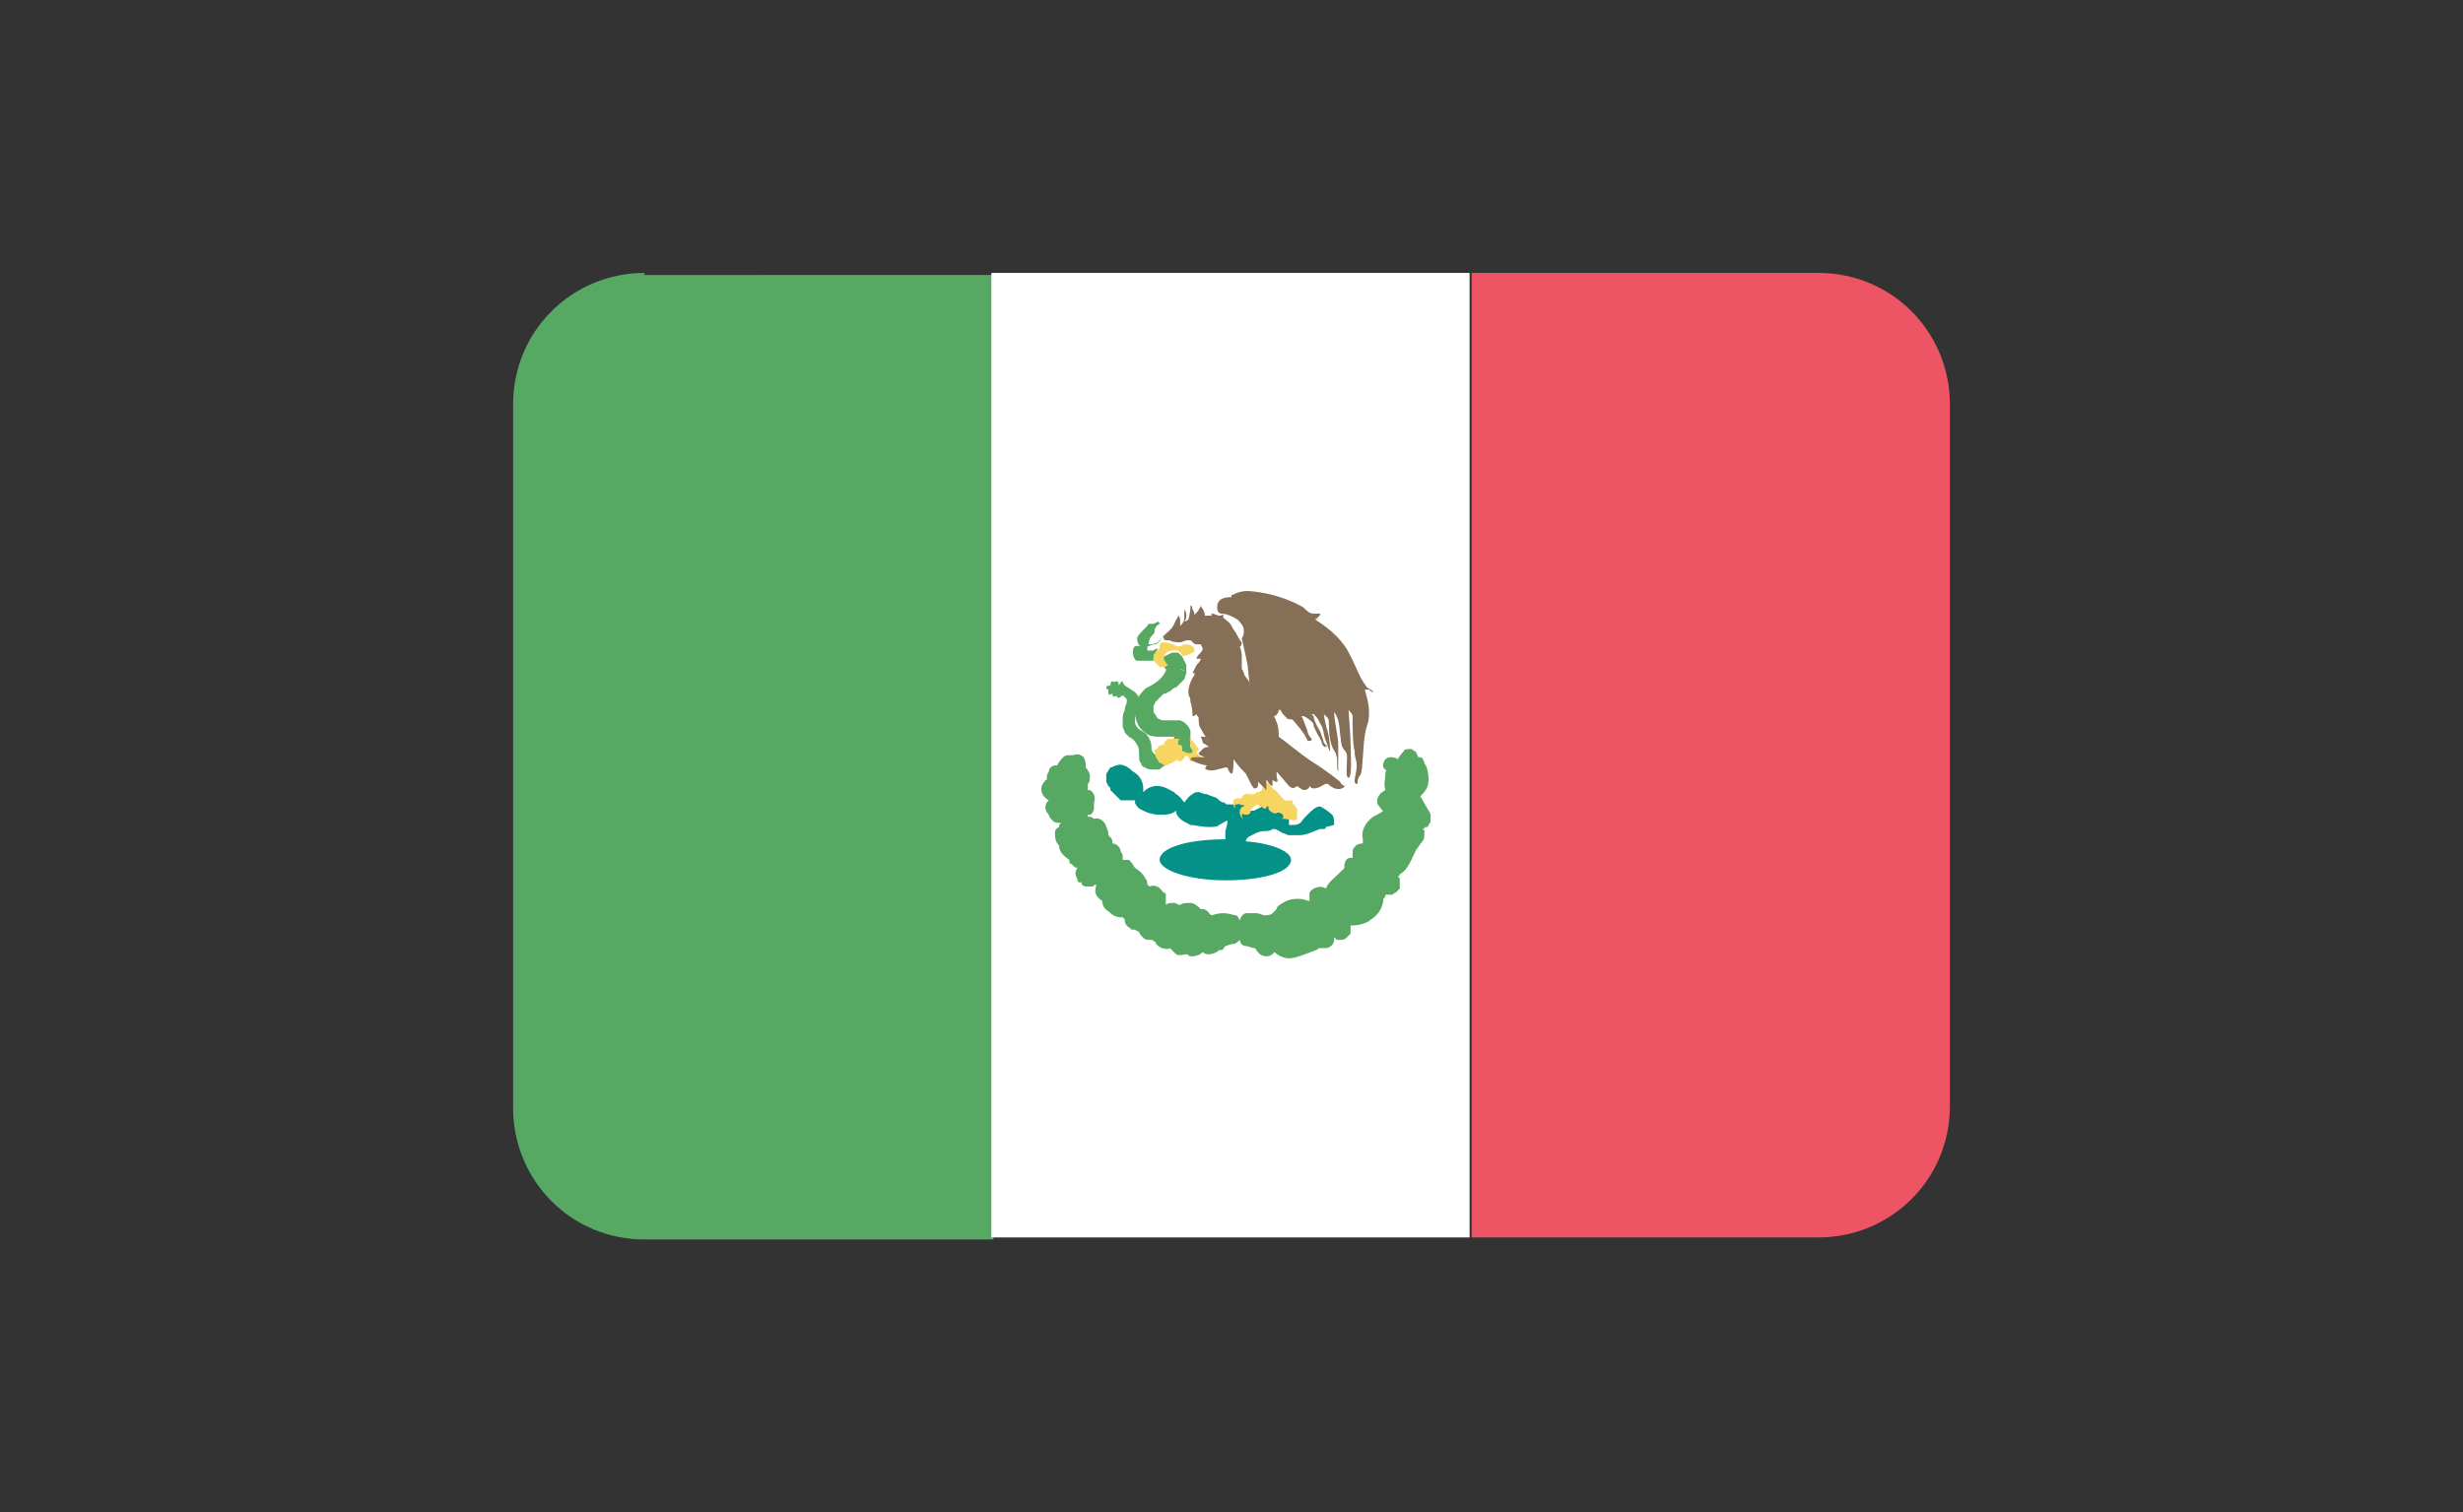 <?xml version="1.0" encoding="UTF-8"?> <svg xmlns="http://www.w3.org/2000/svg" xmlns:xlink="http://www.w3.org/1999/xlink" version="1.1" id="Capa_1" x="0px" y="0px" viewBox="0 0 120 73.7" style="enable-background:new 0 0 120 73.7;" xml:space="preserve"><rect x="0" y="0" width="120" height="73.7" fill="#333333" stroke="none"/> <style type="text/css"> .st0{fill:#57A863;} .st1{fill:#FFFFFF;} .st2{fill:#ED5565;} .st3{fill:#039188;} .st4{fill:#866F57;} .st5{fill:#F6D660;} .st6{fill:#F9C83A;} .st7{fill:#8F4620;} .st8{fill:#977C2E;} </style> <g> <g id="Mali_6_"> <g id="France_10_"> <g id="Belgium_7_"> <g id="Bahamas_13_"> <g> <path class="st0" d="M31.4,13.3c-3.5,0-6.4,2.8-6.4,6.4V54c0,3.5,2.8,6.4,6.4,6.4h17c0-15.7,0-31.3,0-47H31.4z"></path> <path class="st1" d="M48.3,13.3c0,15.7,0,31.3,0,47h23.3c0-15.7,0-31.3,0-47H48.3z"></path> <path class="st2" d="M88.6,13.3H71.7c0,15.7,0,31.3,0,47h16.9c3.5,0,6.4-2.8,6.4-6.4V19.7C95,16.2,92.2,13.3,88.6,13.3z"></path> </g> </g> </g> </g> </g> <path class="st0" d="M69.2,38.8c0.2-0.2,0.4-0.4,0.4-0.8c0-0.4-0.1-0.7-0.2-0.8c0-0.1-0.1-0.3-0.2-0.3c0,0-0.1,0-0.1,0 c-0.1-0.2-0.1-0.3-0.2-0.3c-0.1-0.1-0.1-0.1-0.2-0.1c-0.1,0-0.3,0-0.3,0.1c0,0-0.2,0.2-0.3,0.4c-0.1-0.1-0.3-0.1-0.3-0.1 c-0.1,0-0.2,0-0.3,0.1c-0.1,0.1-0.2,0.4,0,0.5c0,0,0.1,0.1,0,0.1l0,0.1c0,0.2-0.1,0.5,0,0.8c0,0,0,0,0,0c-0.2,0.1-0.4,0.3-0.4,0.5 c0,0.1,0,0.2,0.1,0.3c0.1,0.1,0.1,0.2,0.2,0.2c0,0,0,0,0,0c-0.1,0.1-0.3,0.2-0.5,0.3c-0.4,0.3-0.6,0.7-0.5,1.1c0,0.1,0,0.1,0,0.2 c-0.2,0-0.4,0.1-0.4,0.2c-0.1,0-0.1,0.2-0.1,0.3c0,0.1,0,0.1,0,0.2c0,0,0,0,0,0c0,0-0.1,0-0.1,0c-0.2,0-0.3,0.2-0.3,0.4 c0,0,0,0,0,0.1l0,0c0,0-0.1,0.1-0.2,0.2c-0.3,0.3-0.6,0.5-0.7,0.8c0,0,0,0,0,0c-0.3-0.2-0.7,0-0.8,0.2c0,0.1,0,0,0,0.1 c0,0,0,0.1,0,0.2c0,0,0,0.1,0,0.1c-0.1,0-0.3-0.1-0.5-0.1c-0.2,0-0.5,0-0.8,0.2c-0.2,0.1-0.3,0.2-0.3,0.3c-0.1,0.1-0.1,0.1-0.2,0.2 c-0.1,0.1-0.3,0.1-0.3,0.1c-0.1,0-0.1,0-0.1,0c-0.1,0-0.2-0.1-0.4-0.1c-0.3,0-0.5,0-0.5,0c-0.1,0-0.3,0.2-0.3,0.4 c0-0.1-0.1-0.3-0.2-0.3c-0.1,0-0.3-0.1-0.6-0.1c-0.3,0-0.5,0.1-0.6,0.1c-0.1-0.1-0.2-0.3-0.4-0.3c0,0-0.1,0-0.1,0 c-0.1-0.1-0.3-0.3-0.5-0.3c-0.2,0-0.4,0-0.5,0.1c-0.1,0-0.2-0.1-0.3-0.1c-0.2,0-0.3,0-0.4,0.1c0,0,0,0,0-0.1c0,0,0,0,0-0.1 c0,0,0-0.1,0-0.1c0-0.1,0-0.1,0-0.2c0,0,0-0.1-0.1-0.1c0,0-0.1-0.1-0.1-0.1c-0.1-0.2-0.4-0.3-0.6-0.2c0,0,0,0,0,0 c0,0-0.1-0.1-0.1-0.1c0-0.1,0-0.2-0.1-0.3c-0.1-0.2-0.3-0.4-0.5-0.5c-0.1-0.2-0.2-0.3-0.3-0.4c-0.1,0-0.2,0-0.3,0c0,0,0,0,0-0.1 c0,0,0-0.1,0-0.1c0,0,0,0,0,0c0-0.1-0.1-0.2-0.1-0.2c0-0.2-0.2-0.4-0.4-0.4c0-0.1,0-0.2-0.1-0.3c0,0-0.1-0.1-0.1-0.1 c0-0.1,0-0.2-0.1-0.4c0-0.1-0.2-0.5-0.6-0.4c0,0,0,0,0,0c-0.1-0.1-0.2-0.1-0.3-0.1l0-0.1c0.1,0,0.1,0,0.1,0c0.1,0,0.2-0.2,0.2-0.3 c0-0.1,0-0.2,0-0.3h0c0,0,0,0,0,0c0.1-0.2,0-0.5-0.2-0.6c0,0,0,0-0.1,0c0-0.1,0-0.2,0-0.3c0.1-0.1,0.1-0.2,0.1-0.4 c0-0.1-0.1-0.3-0.2-0.4c0,0,0-0.1,0-0.1c0-0.1,0-0.2-0.1-0.4c-0.1-0.1-0.3-0.2-0.5-0.1c0,0-0.1,0-0.1,0c0,0,0,0-0.1,0 c-0.1,0-0.2,0-0.3,0.1c-0.1,0.1-0.2,0.2-0.3,0.4c0,0,0,0-0.1,0c-0.1,0-0.3,0.1-0.3,0.3c-0.1,0.1-0.1,0.3-0.1,0.4 c-0.1,0-0.1,0.1-0.2,0.2c-0.2,0.4,0.1,0.7,0.3,0.8c0,0-0.1,0.1-0.1,0.1c-0.1,0.2-0.1,0.4,0.1,0.6c0,0,0,0,0,0 c0,0.1,0.1,0.2,0.2,0.3c0.1,0.1,0.2,0.1,0.4,0.1l0,0c0,0-0.1,0.1-0.1,0.1c0,0,0,0.1,0,0.1c-0.2,0.1-0.2,0.2-0.2,0.3 c0,0.2,0,0.4,0.2,0.6c0,0,0,0,0,0c0,0.3,0.2,0.5,0.5,0.7c0,0.1,0,0.2,0.1,0.2c0.1,0.1,0.2,0.2,0.3,0.2c-0.1,0.1-0.1,0.2-0.1,0.3 c0,0.1,0.1,0.2,0.1,0.3l0,0c0,0.1,0.1,0.1,0.2,0.1c0,0,0,0,0,0.1c0.1,0.1,0.2,0.1,0.3,0.1c0,0,0,0,0,0c0.1,0,0.1,0,0.2,0 c0.1,0,0.1-0.1,0.2-0.1c0,0,0,0,0,0c0,0,0,0.1,0,0.1c-0.1,0.3,0,0.5,0.3,0.7c0,0,0,0,0,0c0,0.2,0.1,0.4,0.3,0.5 c0.1,0.1,0.3,0.3,0.6,0.3c0,0,0.1,0,0.1,0c0,0,0.1,0.1,0.1,0.1c0,0,0,0,0,0c0,0.1,0,0.2,0.1,0.3c0,0,0.1,0.1,0.1,0.1 c0,0,0.1,0,0.1,0.1c0,0,0.1,0,0.2,0c0,0,0.1,0.1,0.2,0.1c0,0.1,0.1,0.2,0.2,0.3c0.1,0.1,0.2,0.1,0.4,0.1c0.1,0,0.1,0.1,0.2,0.1 c0,0.1,0.1,0.2,0.3,0.3c0.1,0,0.3,0.1,0.4,0c0.1,0.1,0.2,0.2,0.3,0.3c0.2,0.1,0.4,0,0.5,0c0.1,0,0.1,0.1,0.2,0.1c0,0,0.1,0,0.1,0 c0.2,0,0.4-0.1,0.5-0.2c0,0,0,0,0,0c0.1,0.1,0.2,0.1,0.3,0.1c0.2,0,0.4-0.1,0.5-0.2l0.1,0c0.1,0,0.1-0.1,0.2-0.2 c0.1,0,0.2-0.1,0.4-0.1c0.1,0,0.2-0.1,0.3-0.2c0,0,0,0,0,0c0,0.1,0.1,0.3,0.3,0.3c0.1,0,0.3,0.1,0.4,0.1c0.1,0,0.1,0.1,0.1,0.1 c0.1,0.1,0.2,0.3,0.5,0.3c0,0,0,0,0,0c0.2,0,0.3-0.1,0.4-0.2c0.2,0.2,0.5,0.3,0.7,0.3c0,0,0,0,0,0c0.3,0,0.8-0.2,1.3-0.4 c0.1,0,0.1-0.1,0.2-0.1c0.1,0,0.2,0,0.3,0c0,0,0,0,0,0h0c0,0,0,0,0,0c0,0,0,0,0,0s0,0,0,0c0,0,0,0,0,0c0,0,0,0,0,0 c0.2,0,0.4-0.2,0.4-0.4c0,0,0-0.1,0-0.1c0,0,0,0,0,0c0,0,0.1,0,0.1,0.1c0.1,0,0.1,0,0.2,0c0.1,0,0.2,0,0.3-0.1 c0.1-0.1,0.2-0.2,0.2-0.2c0,0,0-0.1,0-0.2c0-0.1,0-0.2,0-0.2c0.4,0,0.8-0.1,1-0.3c0.5-0.3,0.6-0.8,0.6-1c0.1-0.1,0.1-0.1,0.1-0.2 c0,0,0,0,0,0c0,0,0.1,0,0.1,0c0.1,0,0.1,0,0.1,0c0,0,0.1,0,0.1,0c0.1,0,0.1-0.1,0.2-0.1l0,0c0,0,0.1-0.1,0.1-0.1 c0,0,0.1-0.1,0.1-0.1c0,0,0-0.1,0-0.2c0-0.1,0-0.1,0-0.2c0-0.1,0-0.1-0.1-0.2c0,0,0.1,0,0.1-0.1c0.4-0.2,0.6-0.8,0.8-1.2 c0.1-0.1,0.2-0.3,0.3-0.4c0.1-0.1,0.1-0.3,0.1-0.5c0-0.1-0.1-0.1-0.2-0.1c0,0,0.1,0,0.1,0c0.1,0,0.1-0.1,0.2-0.1c0,0,0.1,0,0.1-0.1 c0,0,0.1-0.1,0.1-0.2c0,0,0,0,0-0.1c0,0,0-0.1,0-0.1c0-0.1,0-0.2-0.1-0.3C69.2,38.8,69.2,38.8,69.2,38.8z M64.4,44.6 C64.4,44.6,64.4,44.6,64.4,44.6L64.4,44.6C64.4,44.7,64.4,44.7,64.4,44.6C64.4,44.7,64.4,44.7,64.4,44.6z"></path> <path class="st3" d="M65,40.2v-0.1l0,0c0-0.1,0-0.3-0.1-0.4l0,0l0,0c-0.1-0.1-0.5-0.4-0.6-0.4c-0.2,0-0.4,0.2-0.7,0.5 c-0.2,0.2-0.2,0.4-0.6,0.4c-0.1,0-0.2,0-0.2,0c0,0,0-0.1,0-0.1c0-0.1,0-0.1,0-0.2c0-0.2-0.1-0.3-0.1-0.3s-0.2-0.2-0.2-0.2 c0,0-0.4-0.2-0.4-0.2c0,0-0.4,0-0.4,0l-0.6,0.3l-0.1,0l-0.4,0.1c0,0,0,0-0.1,0l0.3-0.5l-0.6,0.1c0,0,0,0,0,0c0,0-0.1,0-0.2,0 c-0.1,0-0.2,0-0.2,0c-0.1,0-0.1-0.1-0.2-0.1c-0.1,0-0.2-0.1-0.3-0.2c-0.2-0.1-0.3-0.1-0.5-0.2c-0.2,0-0.3-0.1-0.4-0.1h0 c-0.1,0-0.2,0-0.3,0.1c-0.2,0.1-0.3,0.3-0.4,0.4c0,0,0,0,0,0c-0.1-0.1-0.2-0.3-0.4-0.4l-0.1-0.1l0,0c-0.2-0.1-0.5-0.3-0.8-0.3 c-0.3,0-0.5,0.1-0.7,0.3c0-0.1,0-0.1,0-0.2l0,0l0,0c0-0.2-0.1-0.6-0.5-0.8c-0.3-0.3-0.6-0.4-0.8-0.3l0,0l0,0 c-0.1,0-0.2,0.1-0.3,0.1c-0.1,0.1-0.1,0.2-0.2,0.3l0,0.1l0,0c0,0,0,0,0,0.1c0,0,0,0,0,0l0,0c0,0,0,0.1,0,0.1l0,0l0,0.1l0.1,0.2 l0.1,0.1c0,0,0,0,0,0.1l0.1,0.1l0.2,0.2l0.1,0.1c0,0,0.1,0.1,0.1,0.1l0.1,0l0.1,0c0,0,0.1,0,0.1,0l0,0l0,0c0,0,0.1,0,0.1,0l0.1,0 h0.2l0,0c0,0,0,0,0,0c0,0,0,0.1,0,0.1c0,0,0,0,0,0c0,0,0,0,0,0l0,0c0,0.1,0.1,0.2,0.2,0.3l0,0l0,0c0.2,0.1,0.5,0.3,1,0.3 c0.1,0,0.1,0,0.2,0l0,0l0,0c0.3,0,0.5-0.1,0.6-0.2c0,0,0,0,0,0c0,0,0,0,0,0c0,0,0,0,0,0c0,0.2,0.1,0.3,0.2,0.4 c0.1,0.1,0.3,0.2,0.5,0.3c0.2,0,0.5,0.1,0.9,0.1c0.2,0,0.4,0,0.5-0.1c0.2-0.1,0.3-0.2,0.4-0.2c0,0.1,0,0.2-0.1,0.5 c0,0.1,0,0.3,0,0.4c0,0,0,0,0,0c-1.8,0-3.2,0.4-3.2,1c0,0.5,1.4,1,3.2,1s3.2-0.4,3.2-1c0-0.4-0.9-0.8-2.2-0.9 c0-0.1,0.1-0.2,0.1-0.2c0.2-0.1,0.5-0.3,0.8-0.3c0.1,0,0.3,0,0.4-0.1l0.1,0c0.1,0,0.2,0.1,0.4,0.2l0,0l0,0c0.1,0,0.2,0.1,0.3,0.1 l0.1,0l0.2,0c0,0,0,0,0.1,0l0.1,0l0,0c0.4,0,0.7-0.2,1-0.3l0.1,0l0.1,0c0.1,0,0.1-0.1,0.1-0.1l0,0l0,0c0,0,0,0,0,0L65,40.2L65,40.2 z"></path> <g id="eagle_snake"> <g> <path class="st0" d="M56.7,37.2l-0.2-0.4c0,0,0,0-0.1,0l0,0c0,0,0,0,0,0c0,0,0.1,0,0.1,0l0,0l0,0l0,0c0,0-0.1,0-0.1,0 c-0.1,0-0.1,0-0.2-0.1c-0.1-0.1-0.1-0.2-0.1-0.3c0-0.1,0-0.2-0.1-0.4c-0.1-0.2-0.2-0.3-0.4-0.4c-0.2-0.1-0.3-0.3-0.3-0.4 c0,0,0-0.1,0-0.1c0-0.1,0-0.2,0.1-0.4c0,0,0-0.1,0-0.1c0-0.1,0.1-0.2,0.1-0.3c0,0,0,0,0-0.1c0,0,0-0.1,0-0.1 c0-0.2-0.2-0.4-0.4-0.5c-0.1-0.1-0.2-0.1-0.3-0.2c0,0-0.1-0.1-0.1-0.2c-0.1,0-0.1,0.1-0.2,0.2c0-0.1,0-0.1,0-0.1s0-0.1-0.1-0.1 c-0.1,0-0.1,0-0.1,0.1l0,0c0,0,0-0.1-0.1-0.1c-0.1,0-0.1,0.2-0.1,0.2c0,0-0.2,0-0.2,0.1c0,0.1,0.1,0.1,0.1,0.1c0,0,0,0.1,0,0.2 c0,0.1,0.2,0,0.2,0c0,0,0,0,0,0.1c0.1,0.1,0.2,0,0.2,0v0c0,0,0,0,0-0.1c0,0.1,0,0.2,0.1,0.2c0.1,0,0.1-0.1,0.2-0.1 c0,0,0.1,0,0.1,0.1c0.1,0,0.1,0.1,0.1,0.2c0,0,0,0,0,0c0,0.1-0.1,0.2-0.1,0.4c-0.1,0.2-0.1,0.3-0.1,0.5c0,0,0,0.1,0,0.1 c0,0.1,0,0.1,0,0.2c0,0.1,0.1,0.2,0.1,0.3c0.1,0.1,0.1,0.1,0.2,0.2c0.2,0.1,0.3,0.2,0.4,0.4c0.1,0.1,0.1,0.4,0.1,0.6 c0,0.1,0,0.2,0.1,0.3c0,0.1,0.1,0.2,0.2,0.2c0.1,0.1,0.3,0.1,0.4,0.1c0.1,0,0.1,0,0.2,0c0.1,0,0.1,0,0.2-0.1 c0.1-0.1,0.2-0.1,0.2-0.1l0,0c0,0,0,0,0,0C56.7,37.3,56.7,37.2,56.7,37.2z M55.8,36.4c0,0,0-0.1,0-0.1 C55.8,36.3,55.8,36.3,55.8,36.4C55.8,36.3,55.8,36.3,55.8,36.4C55.8,36.4,55.8,36.4,55.8,36.4z"></path> <path class="st0" d="M56.1,30.9c0.2,0,0.1-0.5,0.1-0.5L56,30.5c0,0,0.1,0.1,0.1,0.2C56.1,30.9,56.1,30.9,56.1,30.9L56.1,30.9z"></path> <path class="st0" d="M56.3,36.9L56.3,36.9C56.3,36.9,56.3,36.9,56.3,36.9z"></path> <polygon class="st0" points="56.6,33.9 56.6,33.9 56.6,33.9 "></polygon> <polygon class="st0" points="57.7,32.6 57.7,32.6 57.7,32.6 "></polygon> <path class="st0" d="M58.2,36.7L58,36.4l0-0.2v0c0,0,0,0,0,0l0-0.1l0-0.2l0-0.2L58,35.6l-0.1-0.2l-0.1-0.1l-0.1-0.1l-0.2-0.1 l-0.2,0l-0.3,0l-0.3,0l-0.1,0l-0.2-0.1l-0.2-0.3l0-0.3l0.1-0.2l0.1-0.1c0,0,0,0,0,0c0,0,0.1-0.1,0.1-0.1l0,0l0,0c0,0,0,0,0,0l0,0 l0,0l0.2-0.2l0,0l0.1,0c0,0,0,0,0,0l0,0c0,0,0.1-0.1,0.2-0.1c0,0,0.1-0.1,0.1-0.1c0,0,0,0,0,0l0,0l0,0c0,0,0.1-0.1,0.2-0.1 c0.1-0.1,0.1-0.1,0.2-0.2c0,0,0,0,0,0l0.2-0.2l0.1-0.3c-0.1-0.1-0.1-0.1-0.3-0.2c0,0,0,0,0,0c0.1,0,0.2,0.1,0.3,0.2l0,0l0-0.2 l0-0.2l-0.1-0.2l-0.1-0.2l-0.1-0.1l-0.1-0.1l0,0l-0.3,0L56.7,32c0,0,0,0,0,0l-0.2,0.3l0.3,0.3l0,0l0,0c0,0,0,0,0,0l0,0 c0,0,0,0,0,0c0,0,0,0,0,0c0,0,0,0,0,0.1c0,0,0,0,0,0l0,0l0,0c-0.2,0.4-0.5,0.6-0.9,0.8c-0.2,0.1-0.3,0.3-0.4,0.4 c-0.1,0.2-0.2,0.4-0.2,0.7c0,0,0,0,0,0c0,0.6,0.2,0.9,0.5,1.1c0.2,0.2,0.5,0.2,0.6,0.2c0,0,0,0,0,0l0,0h0c0,0,0.1,0,0.2,0 c0.1,0,0.2,0,0.3,0c0.1,0,0.1,0,0.2,0c0.1,0,0.1,0,0.1,0c0,0,0,0,0,0.1c0,0,0,0.1-0.1,0.1c0,0-0.1,0.1-0.1,0.1l0,0l0,0l0.3,0.2 c0,0,0,0,0,0l0,0.3l0.3,0.1l0.1,0l0.1,0L58.2,36.7z"></path> <path class="st0" d="M55.2,31.8L55.2,31.8C55.2,31.9,55.2,31.9,55.2,31.8c0,0.2,0.1,0.4,0.2,0.4c0,0,0,0,0,0h0c0,0,0,0,0,0 c0.3,0,0.6,0,0.7,0l0.1,0l0-0.1l0.2-0.5c0,0-0.1,0-0.2,0.1l0,0c0,0,0,0,0,0c0,0,0,0,0,0l0,0l-0.2,0c-0.1,0-0.1,0-0.1,0 c0,0,0,0,0,0c0,0,0,0,0,0c0-0.1,0-0.2,0-0.2c0.1,0,0.2-0.1,0.4-0.1c0.2-0.1,0.3-0.3,0.3-0.3c0,0-0.1,0.1-0.2,0.2 c-0.2,0.1-0.3,0.1-0.4,0.1c-0.1,0,0-0.1,0-0.2c0-0.1,0.1-0.2,0.2-0.3c0.1-0.1,0-0.2,0.1-0.3c0-0.1,0.2-0.2,0.2-0.2 c0,0,0-0.1-0.1-0.1c0,0-0.2,0.1-0.2,0.1s0,0,0,0c0,0,0,0-0.1,0c0,0-0.1,0-0.1,0c0,0-0.1,0-0.1,0.1c0,0,0,0,0,0c0,0,0,0,0,0 c0,0,0,0,0,0c0,0-0.1,0.1-0.1,0.1c0,0,0,0,0,0c-0.2,0.2-0.4,0.4-0.4,0.5c0,0.2,0.1,0.4,0.2,0.4C55.2,31.4,55.2,31.6,55.2,31.8z"></path> </g> <g id="eagle"> <path class="st4" d="M66.9,33.7c0,0-0.1-0.1-0.3-0.2l-0.2-0.3c-0.2-0.3-0.4-0.9-0.8-1.6c-0.6-0.9-1.4-1.3-1.5-1.4c0,0,0,0,0,0 c0,0,0,0,0,0l0,0c0,0,0,0,0,0c0,0,0,0,0,0c0,0,0-0.1,0.1-0.1c0,0,0.2-0.2,0.1-0.2c-0.1,0-0.2,0-0.3,0c-0.1,0-0.2,0-0.5-0.3 c0,0-1.1-0.7-2.7-0.8c-0.5,0-0.7,0.2-0.8,0.2c0,0,0,0,0,0c0,0,0,0.1,0,0.1c-0.2,0-0.7,0-0.7,0.5c0,0.2,0.1,0.3,0.2,0.3 c0.2,0,0.5,0.1,0.8,0.3c0.3,0.3,0.3,0.4,0.3,0.6c0,0.2-0.1,0.3-0.1,0.3l0.2,0.9l0.1,0.5c0,0,0,0.1,0,0.1l0,0l0.1,0.9l0.8,1.4 l0.2,0l0.2,0c0,0,0.2-0.1,0.2-0.3l0.1,0c0,0.1,0.2,0.3,0.3,0.4c0.1,0.1,0.2,0,0.3,0.1c0.1,0.1,0.6,0.7,0.6,0.8c0,0,0,0,0,0 c0.1,0.1,0.1,0.2,0.1,0.2l0,0l0,0c0,0,0.1,0,0.1,0c0.1,0,0.1,0,0.1-0.1c0,0-0.2-0.2-0.2-0.4c-0.1-0.2-0.2-0.6-0.3-0.7 c0,0,0,0,0,0c0,0,0.1,0,0.1,0c0.1,0,0.5,0.3,0.5,0.4c0,0.1,0,0.1,0.2,0.5c0.2,0.3,0.2,0.4,0.2,0.4h0l0,0c0,0.1,0.1,0.2,0.2,0.2 c0.1,0,0-0.1-0.1-0.2c0-0.1-0.1-0.3-0.2-0.6C64.1,35.3,64,35,64,34.9c0,0,0,0-0.1-0.1c0,0,0,0,0.1,0c0,0,0.1,0.1,0.1,0.1 c0,0,0,0,0,0c0.1,0.1,0.2,0.3,0.3,0.5c0.1,0.2,0.1,0.5,0.2,0.7c0.1,0.3,0.2,0.6,0.2,0.5c0-0.1,0-0.5-0.1-0.9 c-0.1-0.3-0.2-0.8-0.2-0.9c0,0,0,0,0,0c0,0,0.1,0.1,0.2,0.2c0.1,0.2,0,0.4,0.1,1c0.1,0.6,0.3,0.6,0.3,0.8c0.1,0.2,0,0.7,0.1,0.8 c0,0,0-0.9,0-1.2c0-0.3,0-0.3-0.1-0.9c-0.1-0.6-0.1-0.7-0.1-0.8c0,0,0,0,0,0c0,0,0.1,0.1,0.2,0.4c0.1,0.4,0.1,1.1,0.2,1.3 c0.1,0.2,0.1,0.1,0.2,0.3c0.1,0.2-0.1,1.2,0.1,1.2c0.2,0,0.1-1.3,0.1-1.7c0-0.4-0.1-1.5-0.1-1.6c0,0,0,0,0,0 c0.1,0.1,0.2,0.2,0.2,0.3c0,0,0,0,0,0l0,0.1c0,0.3,0,1.3,0.1,1.6c0,0.4,0.1,0.4,0.1,0.7c0,0.3-0.1,0.6-0.1,0.7 c0,0.1,0,0.2,0.1,0.2c0.1,0,0-0.2,0.1-0.3c0-0.1,0.1-0.1,0.1-0.2c0.1-0.2,0.1-1.3,0.2-1.9c0.1-0.6,0.2-0.5,0.2-1.1 c0-0.5-0.2-1-0.2-1.1c0.1,0,0.1,0,0.2,0C66.9,33.8,66.9,33.7,66.9,33.7z M64.2,30.2c0,0-0.1-0.1-0.1-0.1c0,0,0,0,0,0 C64.1,30.1,64.2,30.1,64.2,30.2z"></path> <g> <path class="st5" d="M58.6,36.9c-0.1,0-0.2-0.1-0.3-0.2c0-0.1,0.1-0.1,0.1-0.2c0-0.1-0.1-0.1-0.1-0.1c0-0.1-0.2-0.3-0.3-0.4 c-0.1-0.1,0,0.1,0,0.2c0,0.1,0,0.2,0,0.2c0,0,0.1,0.1,0.1,0.2c0,0,0,0,0,0c0,0,0,0,0,0c0,0,0,0,0,0c0,0,0,0.1-0.1,0.1 c0,0-0.1,0-0.1,0c-0.1,0-0.2-0.1-0.3-0.1c0,0,0,0,0,0c0,0,0-0.1,0-0.1c0-0.1,0-0.2-0.1-0.2c0,0-0.1,0-0.1,0c0,0,0,0,0,0 c0,0,0,0,0-0.1c0-0.2,0.1-0.2,0.1-0.2l0,0c0,0-0.1,0-0.1,0c0,0,0,0-0.1,0c0,0,0,0-0.1,0c0,0-0.1,0-0.2,0c-0.2,0-0.3,0.2-0.3,0.3 c0,0,0,0-0.1,0c-0.1,0-0.2,0.1-0.2,0.2c0,0-0.1,0-0.1,0c-0.1,0.1,0,0.2,0,0.3c0,0,0,0,0,0c0,0.1,0,0.1,0.1,0.2c0,0,0,0,0,0 c0,0.1,0.1,0.2,0.2,0.2c0,0,0,0,0,0c0,0,0,0,0,0c0,0,0.1,0.1,0.2,0.1l0,0c0.1,0,0.2-0.1,0.2-0.1c0.1,0,0.1,0,0.2-0.1 c0,0,0,0,0,0c0.1,0,0.1,0,0.1-0.1c0.1,0.1,0.2,0.1,0.2,0.1c0,0,0,0,0,0c0.1,0,0.2-0.2,0.3-0.3c0,0,0.1,0.1,0.1,0.1c0,0,0,0,0,0 l0.1,0.2l0.5,0l0.2-0.2C59,37.2,58.8,36.9,58.6,36.9z M58.2,36.9C58.2,36.9,58.2,36.9,58.2,36.9L58.2,36.9 C58.2,36.9,58.2,36.9,58.2,36.9C58.2,36.9,58.2,36.9,58.2,36.9z"></path> <polygon class="st5" points="61.9,38.2 61.9,38.2 61.9,38.2 "></polygon> <polygon class="st5" points="60.8,40.1 60.8,40.1 60.8,40.1 "></polygon> <polygon class="st5" points="62.9,39.9 62.9,39.9 62.9,39.9 62.9,39.9 62.9,39.9 "></polygon> <path class="st5" d="M63.2,39.9C63.2,39.9,63.3,39.9,63.2,39.9C63.3,39.9,63.3,39.9,63.2,39.9c0-0.1,0-0.1,0-0.1 c0-0.1,0-0.2,0-0.3c0,0,0,0,0,0c0,0,0,0,0-0.1c-0.1-0.1-0.1-0.1-0.1-0.1s0,0,0,0c0,0,0,0,0,0c0,0,0,0,0,0c0,0,0-0.1-0.1-0.1 c0,0,0-0.2-0.1-0.2c-0.1,0-0.3,0-0.3,0l0,0l0,0l0,0c0,0,0,0-0.1-0.1c0,0-0.1-0.1-0.1-0.1l0,0c0,0,0,0-0.1-0.1 c0-0.1-0.1-0.1-0.1-0.1l0,0l0,0l0,0c0,0,0-0.1-0.1-0.1c0,0-0.1-0.1-0.2-0.2l0-0.3l-0.4,0.4c0,0,0,0,0,0.1c0,0-0.2,0.1-0.2,0.1 c-0.1,0-0.2,0.1-0.2,0.1v0l0,0c0,0,0,0-0.2,0c-0.1,0-0.1,0-0.1,0l0,0l0,0c0,0,0-0.1-0.1,0c-0.1,0-0.2,0.1-0.2,0.2l0,0 c0,0-0.1,0-0.2,0c-0.1,0-0.3,0.1-0.2,0.2c0,0.1,0,0.1,0,0.2c0,0,0,0,0,0c0,0,0,0,0,0c0,0,0.1,0.1,0.1,0.1c0,0,0,0,0,0 c0,0,0,0,0,0l0,0c0,0,0,0,0,0h0l0,0c0,0,0,0,0,0s0,0,0,0c0,0-0.1-0.2,0-0.2c0.1-0.1,0.2,0,0.2,0c0,0,0,0,0,0c0,0,0,0,0,0 c0.1,0,0.1,0.1,0.2,0c0,0,0,0,0,0.1c0,0,0,0,0,0c0,0,0,0,0,0c-0.1,0-0.2,0.1-0.2,0.3c0,0.2,0.2,0.3,0.2,0.4c0,0,0,0,0,0 c0,0,0,0,0,0c0,0,0,0,0,0c0,0,0,0,0,0l0,0l0,0l0,0c0,0-0.1-0.2-0.1-0.3c0.1-0.1,0.1,0,0.1,0c0,0,0,0,0,0c0.1,0,0.1,0,0.2,0 c0.2-0.1,0.1-0.2,0.1-0.2c0,0,0,0,0.1-0.1c0.1-0.1,0.2-0.2,0.3-0.2c0,0,0,0.1,0.1,0.1c0,0,0.1,0,0.1,0c0,0,0,0,0,0l0,0 c0,0,0,0.1,0.1,0.1c0.1,0,0.1,0,0.1-0.1l0,0l0.1,0c0,0,0,0,0,0.1c0,0,0,0,0,0s0,0.1,0.2,0.2c0,0,0.2,0.1,0.2,0c0,0,0.1,0,0.1,0 c0,0,0,0,0,0c0,0,0.1,0,0.2,0.1c0.1,0.2-0.1,0.2-0.1,0.2l0,0l0,0c0,0,0.1,0,0.2,0c0,0,0,0,0,0C63.1,40,63.1,40,63.2,39.9 C63.2,39.9,63.2,39.9,63.2,39.9z M60.4,39L60.4,39L60.4,39L60.4,39z"></path> </g> <g> <polygon class="st4" points="58.7,37.7 58.7,37.7 58.7,37.7 "></polygon> <path class="st4" d="M65.5,38.3c0,0-0.2-0.1-0.2-0.2l0,0l0,0c0,0-0.6-0.5-1.4-1c-0.6-0.4-1.3-1-1.6-1.2c0-0.2,0-0.5-0.1-0.7 c-0.1-0.3-0.2-0.4-0.2-0.4c0.1-0.1,0.1-0.4,0.1-0.5c0-0.2-0.2-0.4-0.1-0.3c0.1,0.1,0.1,0.2,0.1,0.3c0,0.1-0.1,0.3-0.2,0.3 c-0.1,0.1-0.2,0-0.3,0c-0.1-0.3-0.3-0.6-0.3-0.6l0,0c0,0,0,0,0,0c0,0,0,0,0,0c-0.1-0.2-0.4-0.6-0.4-0.6l0,0l0-0.1l0,0 c0,0-0.1-0.2-0.2-0.3c-0.1-0.1-0.1-0.3-0.2-0.4c0,0,0,0,0,0v0l0,0c0,0,0,0,0,0s0-0.3,0-0.6c0-0.3-0.1-0.5-0.1-0.5v0c0,0,0,0,0,0 c0,0,0,0,0,0c0.1,0,0.1-0.2,0.1-0.2l0,0l0,0c0,0-0.1-0.1-0.2-0.3c-0.1-0.2-0.2-0.3-0.3-0.5c-0.1-0.2-0.3-0.3-0.4-0.4 c0-0.1,0-0.2,0-0.2l0,0h0l0,0l0,0c0,0,0,0.1-0.2,0.1c-0.1,0-0.2-0.1-0.4-0.1C59.1,30,59,30,58.9,30c0,0,0,0,0,0s0,0-0.1,0 c0,0-0.1,0-0.1,0c0-0.3-0.2-0.4-0.2-0.5l0,0l0,0l0,0l0,0l0,0l0,0c0,0,0,0.1-0.1,0.2c0,0.1-0.2,0.2-0.2,0.3 c0-0.2-0.1-0.3-0.1-0.3l0,0c0-0.2-0.1-0.2-0.1-0.2l0,0c0,0,0,0,0,0c0,0,0,0,0,0.1c0,0.2-0.1,0.6-0.1,0.6l-0.2,0.1 c0,0,0.1-0.1,0.1-0.3c0-0.2-0.1-0.3-0.1-0.3l0,0c0,0,0,0.1,0,0.4c0,0.2-0.1,0.3-0.2,0.4c0,0,0-0.1,0-0.2c0-0.3-0.1-0.3-0.1-0.3 l0,0l0,0l0,0c0,0,0,0,0,0l0,0l0,0c0,0,0,0,0,0c0,0,0,0.1-0.1,0.2c-0.1,0.2-0.1,0.3-0.3,0.5c-0.3,0.3-0.4,0.3-0.3,0.4 c0,0.1,0.1,0.1,0.1,0.1c0,0,0.1,0,0.1,0c0,0,0,0,0,0c0,0,0,0,0.1,0c0.1,0.1,0.4,0.1,0.5,0.1c0.1,0,0.2-0.1,0.4-0.1 c0.2,0,0.2,0.1,0.2,0.1l0,0c0,0,0.1,0.1,0.2,0.1c0,0,0.1,0,0.2,0c0,0,0.1,0.2,0.1,0.2l0,0c0,0,0,0,0,0c0,0,0,0,0,0c0,0,0,0,0,0 c0,0,0,0.1-0.1,0.2c-0.1,0.1-0.2,0.2-0.2,0.3c0,0,0,0,0.1,0c0,0,0,0,0.1,0c0,0.1-0.1,0.2-0.2,0.3c-0.1,0.2-0.2,0.4-0.2,0.4l0,0 c0,0,0.1,0,0.1,0l0,0l0,0l0,0c0,0,0,0,0,0c0,0,0,0,0,0.1c-0.1,0.1-0.3,0.5-0.3,0.8c0,0.3,0.1,0.2,0.1,0.5 c0.1,0.3,0.1,0.6,0.1,0.7c0,0,0,0,0,0c0,0,0.1,0,0.2-0.1c0,0.1,0.1,0.1,0.1,0.2c0,0.1,0,0.4,0.1,0.5c0.1,0.2,0.3,0.5,0.4,0.6 c0,0,0,0,0,0l-0.1-0.1l0,0c0,0,0-0.1-0.1-0.1c-0.1,0-0.2,0-0.2,0c0,0,0,0,0,0l0,0c0,0,0.1,0.2,0.1,0.3c0,0,0.2,0.1,0.3,0.2 c-0.1,0-0.2,0-0.3,0.1c-0.1,0.1-0.2,0.2-0.2,0.2c0,0,0,0,0,0c0,0.1,0.1,0.1,0.3,0.2c0,0-0.1,0-0.2,0c-0.2,0-0.2-0.1-0.2-0.1 c0,0,0,0,0,0l0,0l0,0l0,0l0,0c0,0,0.1,0.1,0.1,0.1h0l0,0c0,0,0,0,0,0c0,0,0,0,0,0s0,0,0,0c0,0-0.1,0-0.2,0 c-0.2,0-0.2,0.1-0.2,0.1l0,0l0,0c0,0,0.1,0.1,0.4,0.2c0.3,0.1,0.4,0.1,0.4,0.1l0,0v0h0c0,0,0,0,0,0l0,0c0,0,0,0,0,0 c-0.1,0.1-0.1,0.2,0,0.2l0,0l0,0l0,0l0,0l0,0c0,0,0.1,0.1,0.5,0c0.4-0.1,0.4-0.1,0.4-0.1c0.1,0,0.1,0,0.1,0l0,0l0,0l0,0l0,0l0,0 c0,0,0.1,0.3,0.2,0.3c0.1,0,0.1-0.5,0.1-0.7c0.2,0.3,0.5,0.6,0.5,0.6l0,0l0,0l0,0l0,0c0,0,0.1,0.1,0.1,0.1l0,0v0 c0,0,0.1,0.2,0.2,0.4c0.1,0.2,0.2,0.4,0.3,0.3c0.1,0,0.1-0.2,0.1-0.2c0,0,0,0,0,0c0,0,0,0,0-0.1c0,0,0,0,0,0 c0.1,0.1,0.4,0.4,0.4,0.4l0,0c0,0,0-0.1,0-0.1l0,0c0,0,0-0.2,0-0.4c0,0,0,0,0,0c0.1,0.1,0.2,0.3,0.3,0.3v0c0,0,0,0,0,0l0,0 c0,0,0,0,0,0c0,0,0,0,0,0c0-0.1,0-0.2,0-0.3c0.1,0.1,0.2,0.1,0.2,0.1c0.1,0,0-0.2,0-0.3c0,0,0-0.1,0-0.1c0,0,0,0,0-0.1l0.6,0.7 c0,0,0.1,0.1,0.2,0.1c0.1,0,0.2-0.1,0.2-0.1c0,0,0.1,0.1,0.3,0.2c0.2,0,0.3-0.1,0.3-0.2c0,0,0.1,0.1,0.1,0.1 c0.3,0.1,0.6-0.2,0.7-0.2c0,0,0,0,0.1,0C65.2,38.7,65.6,38.3,65.5,38.3z M62,34.8L62,34.8L62,34.8C62,34.8,62,34.8,62,34.8 L62,34.8z M61.8,34.9C61.8,34.9,61.8,34.9,61.8,34.9C61.8,34.9,61.8,34.9,61.8,34.9C61.8,34.9,61.8,34.9,61.8,34.9z M61.8,35 L61.8,35L61.8,35C61.8,35,61.8,35,61.8,35z M59.8,33.2C59.8,33.2,59.8,33.2,59.8,33.2L59.8,33.2C59.8,33.2,59.8,33.2,59.8,33.2z M59.8,33.2L59.8,33.2C59.8,33.2,59.8,33.2,59.8,33.2L59.8,33.2z M59.5,31.2C59.5,31.2,59.5,31.2,59.5,31.2 C59.5,31.2,59.5,31.2,59.5,31.2C59.5,31.2,59.5,31.2,59.5,31.2z M59.2,32.4L59.2,32.4L59.2,32.4C59.2,32.4,59.2,32.4,59.2,32.4z M59.9,31.9C59.9,31.9,59.9,31.9,59.9,31.9C59.9,31.9,59.9,31.9,59.9,31.9C59.9,31.9,59.9,31.9,59.9,31.9z M59.1,32.4 C59.1,32.4,59.1,32.4,59.1,32.4L59.1,32.4C59.1,32.4,59.1,32.4,59.1,32.4z M60,31.8C60,31.8,60,31.8,60,31.8 C60,31.8,60,31.8,60,31.8C60,31.8,60,31.8,60,31.8z M58.9,32.2c0,0,0-0.1,0-0.1C58.9,32.1,58.9,32.2,58.9,32.2z M60.5,33 C60.5,33,60.5,33,60.5,33C60.5,33,60.5,33,60.5,33z M58.9,31.9C58.9,31.9,58.9,31.9,58.9,31.9C58.9,31.9,58.9,31.9,58.9,31.9z M58.4,33C58.4,33,58.4,33,58.4,33C58.4,33,58.4,33.1,58.4,33C58.4,33,58.4,33,58.4,33z M58.8,30.2L58.8,30.2 C58.8,30.2,58.8,30.2,58.8,30.2z M58.6,32.3c-0.1,0-0.1,0.1-0.1,0.1C58.5,32.4,58.6,32.4,58.6,32.3z M58.7,32.3L58.7,32.3 L58.7,32.3z M60.4,31.6L60.4,31.6L60.4,31.6L60.4,31.6z M58.9,37.3C58.9,37.3,58.9,37.3,58.9,37.3L58.9,37.3L58.9,37.3z M59.1,37.4L59.1,37.4C59.1,37.4,59.1,37.4,59.1,37.4C59.1,37.4,59.1,37.4,59.1,37.4z M61.8,34.8L61.8,34.8L61.8,34.8L61.8,34.8 z M58,31.5L58,31.5C58,31.5,58,31.5,58,31.5L58,31.5z M58.5,37.3C58.4,37.3,58.4,37.3,58.5,37.3L58.5,37.3z M57.9,37.4 C57.9,37.4,57.9,37.4,57.9,37.4C57.9,37.4,57.9,37.4,57.9,37.4L57.9,37.4z"></path> <polygon class="st4" points="60.7,31.5 60.7,31.5 60.7,31.5 "></polygon> <polygon class="st4" points="57.4,30.1 57.4,30.1 57.4,30.1 "></polygon> <polygon class="st4" points="58.5,29.6 58.5,29.6 58.5,29.6 "></polygon> <polygon class="st4" points="58.2,29.7 58.2,29.7 58.2,29.7 "></polygon> </g> <g> <path class="st5" d="M58.2,31.7L58.2,31.7L58.2,31.7C58.2,31.7,58.2,31.7,58.2,31.7L58.2,31.7c0-0.2-0.2-0.3-0.4-0.3 c-0.2,0-0.2,0.1-0.4,0.1c-0.1,0-0.4-0.2-0.7-0.2c0,0,0,0-0.1,0c0,0,0,0-0.1,0.1c0,0,0,0,0,0c0,0,0,0,0,0c0,0,0,0,0,0 c0,0,0,0,0,0l0,0l0,0l0,0l0,0l0,0l0,0l0,0c0,0,0,0,0,0c0,0,0,0,0,0.1c0,0,0,0,0,0.1l0,0c0,0,0,0,0,0c0,0,0,0,0,0 c0,0-0.1,0-0.2,0.2c-0.1,0.1-0.1,0.1-0.1,0.2c0,0,0,0.1,0,0.1c0,0,0,0.1,0,0.1l0,0l0.1,0.1l0.1,0.1l0.1,0.1c0,0,0,0,0,0l0.1,0 l0.1,0l0,0c0.1,0,0.1,0,0.2-0.1c0,0,0,0,0,0l0,0l-0.1-0.1l-0.1-0.2c0,0,0-0.1,0-0.1c0.1-0.2,0.2-0.3,0.5-0.3c0,0,0.1,0,0.1,0 c0,0,0,0,0,0l0,0l0,0c0,0,0,0,0.1,0c0,0,0,0,0,0l0,0c0,0,0,0,0,0c0,0,0,0,0,0c0.1,0.1,0.1,0.1,0.1,0.1l0,0c0,0,0,0,0,0l0.1,0.1 C57.4,32.1,58.3,31.8,58.2,31.7z M56.6,31.3L56.6,31.3L56.6,31.3L56.6,31.3z"></path> <polygon class="st5" points="57.3,31.9 57.3,31.9 57.3,31.9 "></polygon> </g> </g> <g id="eagle2"> <path class="st6" d="M57.2,31.8L57.2,31.8C57.2,31.8,57.2,31.8,57.2,31.8C57.2,31.8,57.2,31.8,57.2,31.8L57.2,31.8z"></path> <path class="st7" d="M57.2,31.8C57.2,31.8,57.2,31.8,57.2,31.8C57.1,31.8,57.2,31.8,57.2,31.8L57.2,31.8z"></path> <path class="st8" d="M57.9,36.8C57.9,36.8,58,36.8,57.9,36.8C58,36.8,58,36.8,57.9,36.8L57.9,36.8L57.9,36.8L57.9,36.8z"></path> </g> </g> </g> </svg> 